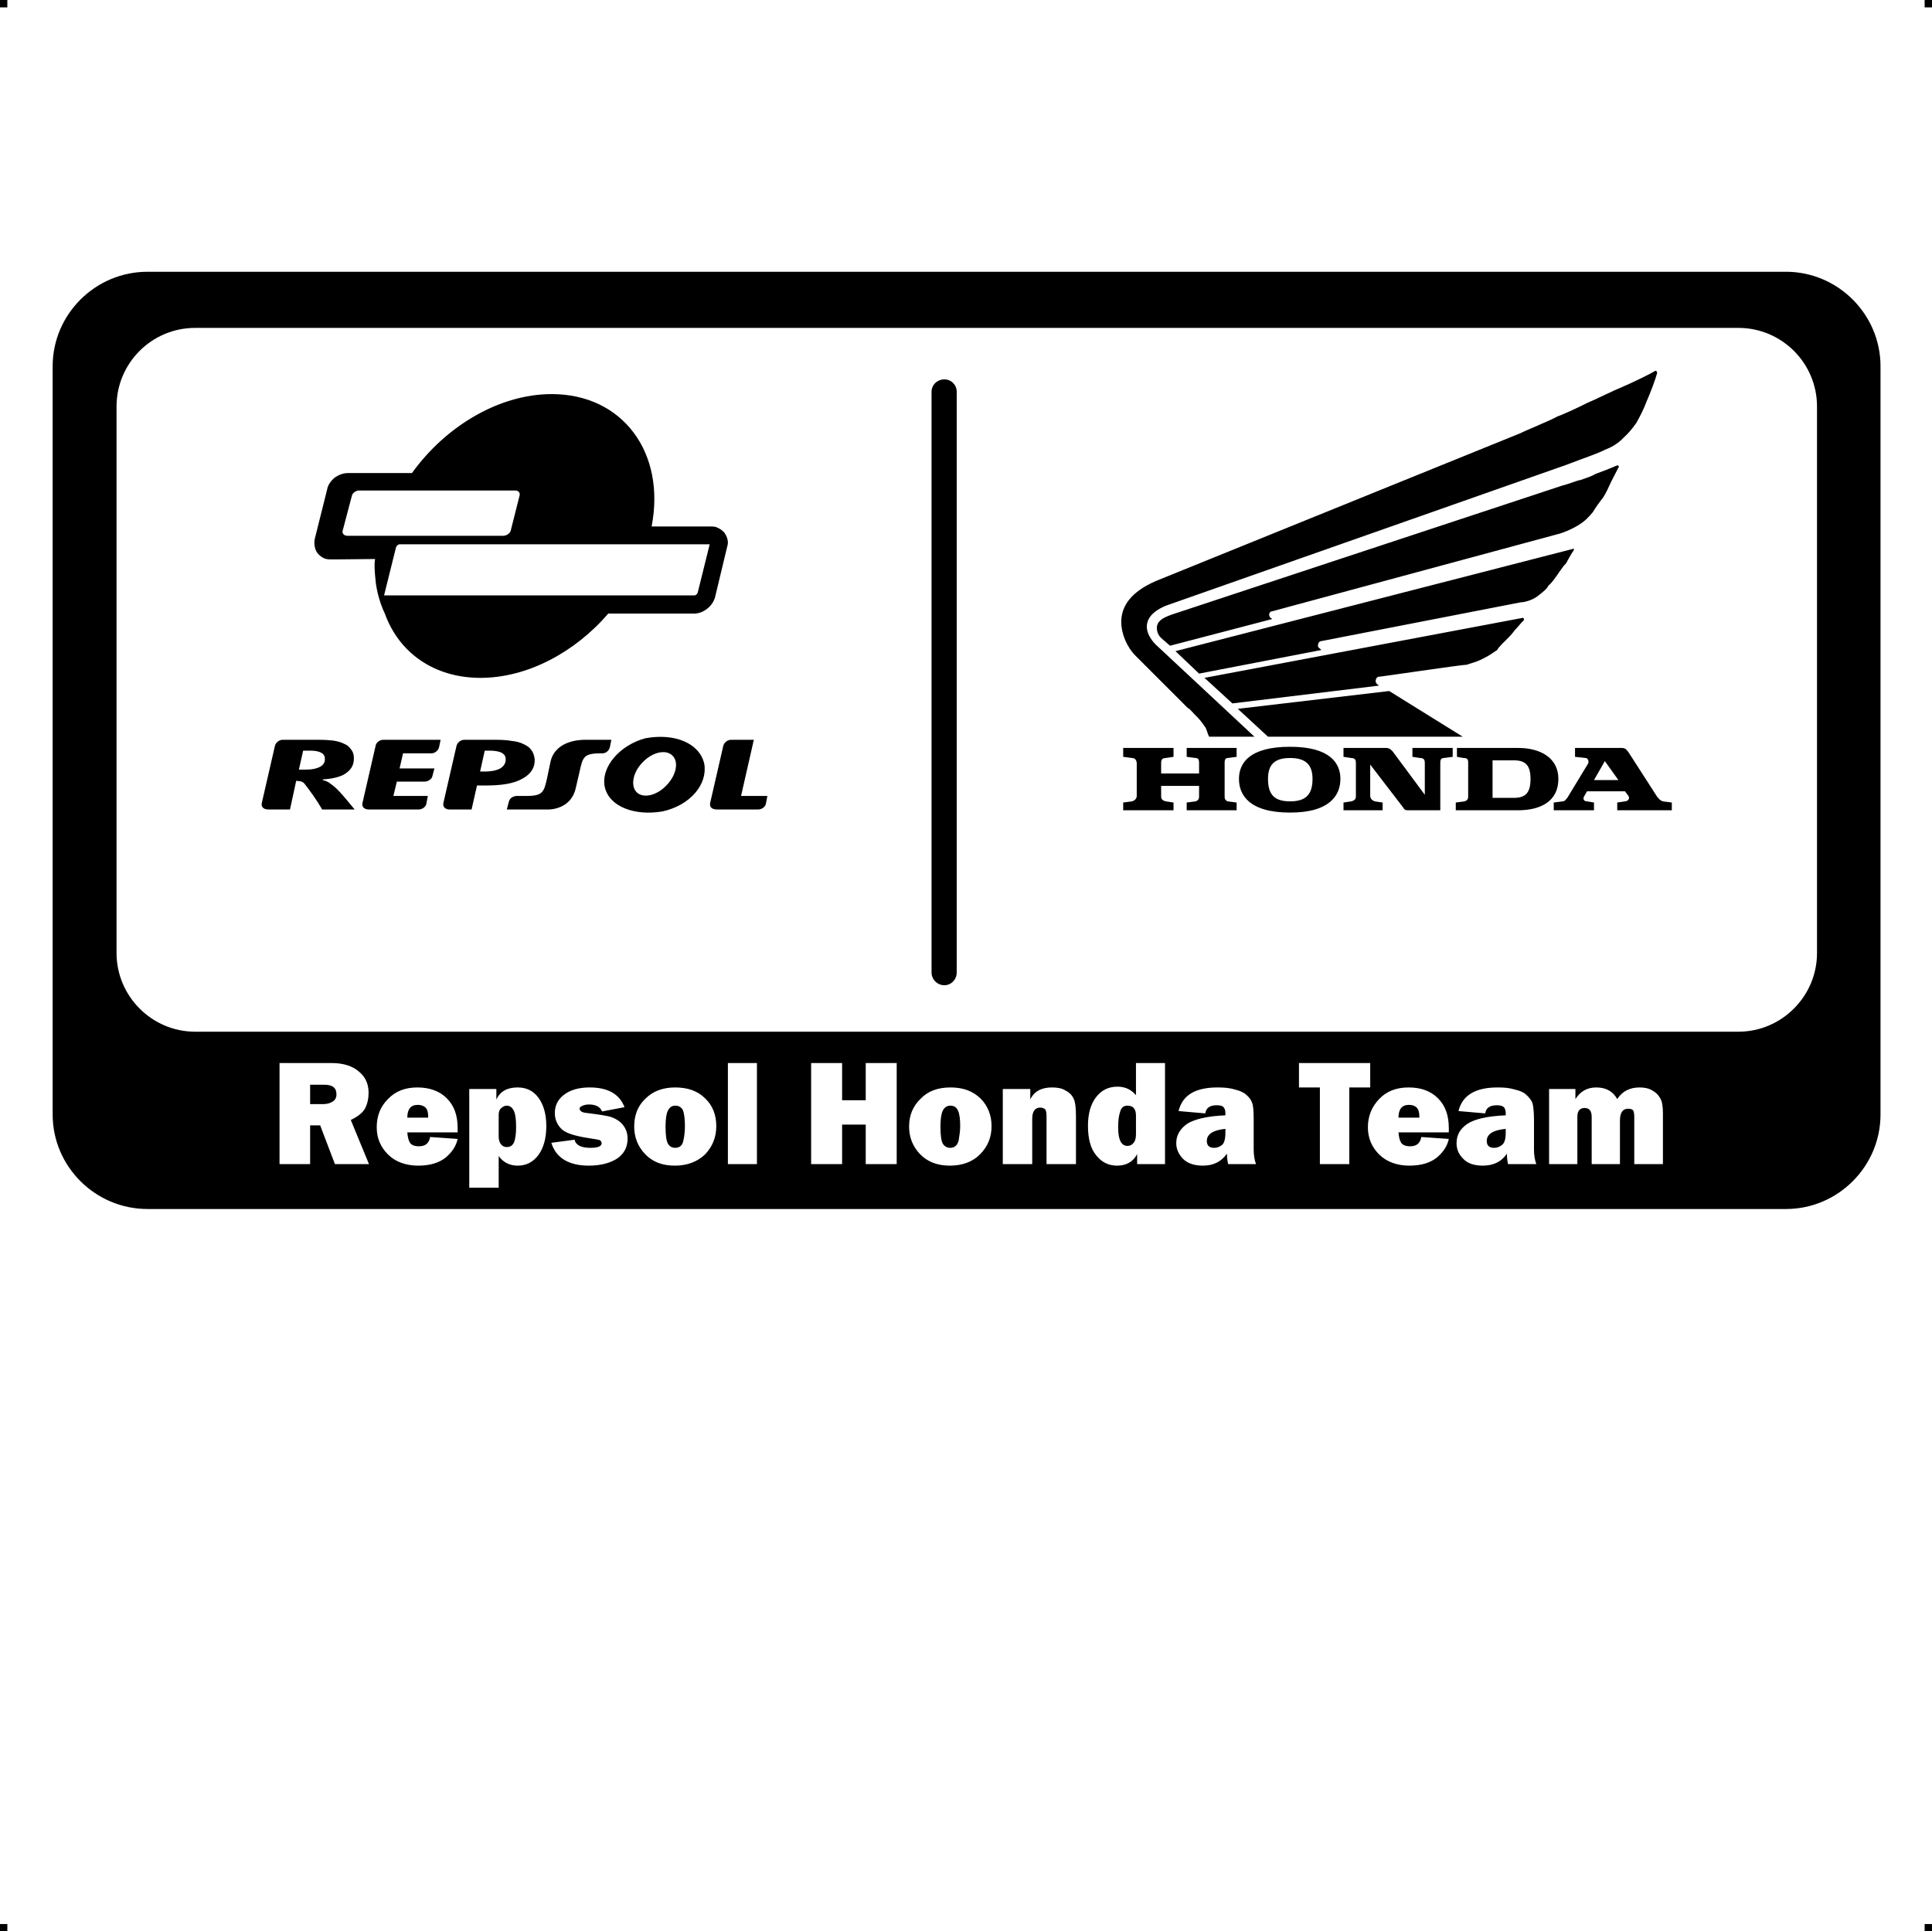 <?xml version="1.0" encoding="UTF-8"?> <!-- Creator: CorelDRAW X7 --> <?xml-stylesheet href="repsol-honda.css" type="text/css"?> <svg xmlns="http://www.w3.org/2000/svg" xmlns:xlink="http://www.w3.org/1999/xlink" xml:space="preserve" width="4.994in" height="4.993in" version="1.1" style="shape-rendering:geometricPrecision; text-rendering:geometricPrecision; image-rendering:optimizeQuality; fill-rule:evenodd; clip-rule:evenodd" viewBox="0 0 4990 4989"> <g id="Layer_x0020_1">  <g id="_767417312"> <rect class="fil0" width="18.958" height="19.065"></rect> <rect class="fil0" x="4971" width="18.958" height="19.065"></rect> <rect class="fil0" y="4970" width="18.958" height="19.065"></rect> <rect class="fil0" x="4971" y="4970" width="18.958" height="19.065"></rect> </g> <path class="fil1" d="M504 847l3986 0c112,0 203,91 203,203l0 1412c0,111 -91,203 -203,203l-3986 0c-112,0 -203,-92 -203,-203l0 -1412c0,-112 91,-203 203,-203zm2561 1108l23 3c9,0 9,8 9,14l0 26 -98 0 0 -26c0,-6 0,-14 12,-14l20 -3 0 -23 -130 0 0 23 23 3c9,0 12,8 12,14l0 84c0,5 -3,11 -12,14l-23 3 0 20 130 0 0 -20 -20 -3c-12,-3 -12,-9 -12,-14l0 -26 98 0 0 26c0,5 0,11 -9,14l-23 3 0 20 129 0 0 -20 -23 -3c-8,-3 -8,-9 -8,-14l0 -84c0,-6 0,-14 8,-14l23 -3 0 -23 -129 0 0 23zm-1486 -44l0 0 -4 20c-3,9 -10,15 -20,15l-5 0c-43,0 -45,11 -53,47l-10 43c-12,54 -66,55 -70,55l-108 0 5 -19c2,-10 10,-15 20,-16l26 0c42,0 45,-10 53,-46l9 -43c13,-55 78,-56 88,-56l69 0zm-547 74l0 0 90 0 -5 19c-1,8 -11,15 -20,15l-72 0 -9 37 89 0 -4 21c-2,8 -11,14 -20,14l-129 0c-3,0 -18,-1 -16,-16l34 -148c1,-9 11,-16 20,-16l148 0 -4 19c-2,9 -11,16 -20,16l-73 0 -9 39zm882 71l0 0 68 0 -4 21c-2,8 -11,14 -20,14l-107 0c-4,0 -19,-1 -17,-16l34 -148c2,-9 11,-16 20,-16l59 0 -33 145zm-1165 35l0 0 -56 0c-4,0 -19,-1 -17,-16l34 -148c2,-9 11,-16 20,-16l95 0c14,0 26,1 36,2 11,2 20,4 27,8 8,3 13,7 18,14 6,7 7,12 8,21 1,21 -8,35 -28,46 -19,9 -44,11 -50,11 0,0 -7,1 1,3 0,0 9,2 16,8 16,11 27,23 63,67l-84 0c0,0 -14,-26 -45,-66 -7,-9 -17,-7 -22,-8l-16 74zm90 -132l0 0c0,-7 -4,-12 -10,-15 -6,-3 -15,-5 -27,-5l-19 0 -11 49 19 0c16,0 28,-3 37,-8 8,-5 12,-12 11,-21zm323 132l0 0c0,0 -19,1 -17,-16l34 -148c2,-9 11,-16 20,-16l83 0c16,0 29,1 40,3 12,1 22,4 30,8 9,4 16,9 20,15 5,6 8,15 9,24 1,21 -9,38 -31,50 -22,13 -54,18 -95,18l-23 0 -14 62 -56 0zm144 -131l0 0c0,-7 -4,-12 -11,-16 -7,-3 -17,-5 -30,-5l-13 0 -12 54 10 0c19,0 33,-3 42,-8 10,-6 15,-15 14,-25zm353 10l0 0c-25,26 -31,61 -14,77 17,16 52,8 77,-19 25,-26 32,-61 14,-77 -17,-16 -52,-8 -77,19zm-581 -432l715 0c2,0 3,0 5,-2 2,-1 3,-3 4,-5l31 -125 -697 0 -58 0 -46 0c-2,0 -3,1 -5,2 -2,2 -3,4 -4,5l0 0 -31 125 86 0zm347 -520c183,0 295,151 258,342l154 0c4,0 7,0 11,1 9,3 17,8 23,15 5,7 9,16 9,26 0,4 -1,7 -2,11l-31 129c-3,12 -11,23 -20,30 -10,8 -22,13 -34,13l-222 0c-86,100 -209,166 -330,166 -121,0 -211,-66 -247,-166 0,0 -20,-40 -24,-86 -5,-45 -1,-55 -1,-55l-1 0 -99 1 -15 0c-3,0 -7,0 -11,-1l0 0c-9,-2 -17,-8 -23,-15l0 0c-5,-7 -8,-16 -8,-26 0,-3 0,-7 1,-11l32 -128 0 0c2,-12 10,-22 19,-30 10,-7 22,-12 34,-12l166 0c87,-121 225,-204 361,-204zm-497 249l403 0c8,0 13,6 11,13l-23 91c-2,7 -11,13 -19,13l-403 0c-8,0 -14,-6 -12,-13l24 -91c2,-7 10,-13 19,-13zm634 766c-11,-52 40,-109 105,-126 76,-14 140,13 152,66 9,52 -35,107 -108,123 -70,12 -137,-11 -149,-63zm877 -1053l0 0c18,0 32,14 32,32l0 1500c0,18 -14,33 -32,33l0 0c-18,0 -33,-15 -33,-33l0 -1500c0,-18 15,-32 33,-32zm1597 274c14,-3 40,-14 46,-14 9,-3 35,-12 37,-15 21,-8 38,-14 58,-23 3,0 6,3 3,6 -3,6 -15,29 -18,35 -8,17 -14,31 -22,43 -9,11 -21,28 -26,37 -12,14 -20,23 -38,34 -20,12 -37,18 -46,21l-744 201c-5,0 -8,5 -8,8 0,6 3,9 8,12l-264 69 -23 -20c-9,-9 -11,-18 -11,-26 0,-17 14,-26 40,-35l1008 -333zm-109 -135c11,-6 80,-34 95,-43 17,-6 60,-26 77,-35 20,-8 72,-34 81,-37 40,-17 86,-40 95,-46 2,0 5,0 5,6 -5,17 -14,43 -28,75 -6,17 -18,40 -26,54 -12,17 -23,29 -32,37 -17,18 -34,26 -49,32 -11,6 -34,14 -49,20 -2,0 -60,23 -71,26l-1012 356c-23,9 -51,26 -51,55 0,14 8,31 23,46l255 238c0,0 -106,0 -117,0 -3,-5 -6,-17 -9,-23 -6,-8 -9,-14 -20,-26 -12,-11 -20,-23 -26,-25l-135 -135c-23,-23 -37,-58 -37,-87 0,-40 23,-77 89,-106l942 -382zm135 299l-1026 264 61 58 316 -61c-6,-6 -9,-6 -9,-11 0,-6 3,-12 9,-12l514 -100c6,0 26,-3 43,-15 14,-11 26,-20 29,-28 8,-6 20,-23 28,-35 6,-9 12,-17 18,-23 3,-6 14,-26 20,-34 0,0 0,-6 -3,-3zm-129 178l-822 155 72 66 379 -46c-6,-3 -9,-8 -9,-11 0,-6 3,-12 9,-12 6,0 213,-31 227,-31 6,-3 23,-6 40,-15 17,-8 29,-17 38,-23 2,-6 20,-23 31,-34 9,-9 12,-15 17,-20 6,-6 15,-18 21,-23 0,-3 0,-6 -3,-6zm-658 307l-78 -72 391 -46 190 118 -503 0zm57 26c-106,0 -132,43 -132,83 0,41 26,87 132,87 104,0 130,-46 130,-87 0,-40 -26,-83 -130,-83l0 0zm0 141c-40,0 -57,-17 -57,-58 0,-37 17,-54 57,-54 40,0 58,17 58,54 0,41 -18,58 -58,58zm316 -115l20 3c12,0 12,8 12,14l0 81 -83 -112c-6,-6 -9,-9 -18,-9 -5,0 -109,0 -109,0l0 23 20 3c12,0 12,8 12,14l0 84c0,5 0,11 -12,14l-20 3 0 20 101 0 0 -20 -20 -3c-9,-3 -12,-9 -12,-14l0 -81 86 112c3,6 6,6 15,6 3,0 3,0 3,0 2,0 20,0 77,0l0 -121c0,-6 0,-14 9,-14l23 -3 0 -23 -104 0 0 23zm647 115c-9,-3 -12,-9 -15,-12 -74,-115 -74,-115 -74,-115 -6,-8 -9,-11 -18,-11l-120 0 0 23 28 3c3,0 9,6 6,14l-54 89c-3,3 -6,9 -12,9l-23 3 0 20 104 0 0 -20 -18 -3c-8,0 -11,-6 -8,-12l8 -14 98 0 9 12c5,8 -3,14 -9,14l-20 3 0 20 141 0 0 -20 -23 -3zm-178 -55l28 -49 35 49 -63 0zm-196 -83l-158 0 0 23 17 3c9,0 12,3 12,11l0 87c0,5 0,11 -9,14l-23 3 0 20 161 0c58,0 104,-23 104,-81 0,-54 -46,-80 -104,-80l0 0zm-11 129l-55 0 0 -97 55 0c31,0 43,14 43,48 0,35 -12,49 -43,49zm385 946l-74 0 0 -122c0,-8 -1,-13 -3,-17 -3,-3 -7,-4 -13,-4 -14,0 -21,10 -21,31l0 112 -73 0 0 -122c0,-15 -6,-23 -18,-23 -13,0 -19,8 -19,23l0 122 -73 0 0 -194 68 0 0 26c13,-20 30,-30 54,-30 25,0 43,10 54,30 13,-20 32,-30 58,-30 12,0 23,2 33,8 9,5 16,12 20,20 5,8 7,21 7,38l0 132zm-406 -91c-33,3 -49,14 -49,31 0,12 6,18 19,18 8,0 15,-3 21,-8 6,-5 9,-15 9,-32l0 -9zm79 91l-73 0c-2,-9 -3,-18 -3,-27 -13,20 -34,31 -62,31 -23,0 -40,-6 -51,-18 -12,-12 -17,-25 -17,-40 0,-21 9,-37 28,-50 18,-12 51,-20 99,-22l0 -5c0,-8 -2,-14 -6,-17 -4,-3 -10,-4 -17,-4 -18,0 -28,7 -30,21l-69 -6c10,-41 44,-61 101,-61 16,0 30,1 43,5 13,3 24,7 31,14 8,7 13,14 16,21 2,7 4,22 4,43l0 77c0,15 2,27 6,38zm-302 -120c0,-13 -2,-22 -8,-27 -5,-4 -11,-6 -19,-6 -18,0 -27,11 -27,33l54 0zm5 50l71 5c-4,19 -15,35 -32,49 -17,13 -40,20 -70,20 -32,0 -59,-10 -78,-29 -19,-19 -29,-42 -29,-70 0,-29 10,-53 29,-73 19,-20 44,-30 76,-30 32,0 57,9 76,28 19,19 28,44 28,77 0,3 0,6 0,11l-130 0c1,12 3,21 7,27 4,6 12,9 23,9 17,0 26,-8 29,-24zm-186 -128l0 198 -76 0 0 -198 -54 0 0 -63 184 0 0 63 -54 0zm-320 107c-32,3 -48,14 -48,31 0,12 6,18 19,18 8,0 15,-3 21,-8 5,-5 8,-15 8,-32l0 -9zm79 91l-72 0c-2,-9 -3,-18 -3,-27 -14,20 -34,31 -62,31 -23,0 -40,-6 -52,-18 -11,-12 -17,-25 -17,-40 0,-21 10,-37 28,-50 19,-12 52,-20 99,-22l0 -5c0,-8 -2,-14 -6,-17 -3,-3 -9,-4 -17,-4 -17,0 -27,7 -29,21l-69 -6c10,-41 43,-61 101,-61 15,0 30,1 43,5 13,3 23,7 31,14 8,7 13,14 15,21 3,7 4,22 4,43l0 77c0,15 2,27 6,38zm-310 -125c0,-17 -7,-26 -22,-26 -10,0 -16,5 -19,16 -4,12 -5,25 -5,41 0,31 8,47 24,47 6,0 11,-2 15,-7 5,-5 7,-13 7,-23l0 -48zm75 125l-72 0 0 -26c-10,20 -28,30 -52,30 -22,0 -40,-9 -54,-27 -14,-17 -21,-42 -21,-76 0,-31 7,-56 21,-74 14,-18 32,-27 55,-27 20,0 35,7 48,22l0 -83 75 0 0 261zm-230 0l-76 0 0 -122c0,-10 -1,-17 -4,-20 -3,-2 -7,-4 -12,-4 -14,0 -21,10 -21,29l0 117 -76 0 0 -194 71 0 0 27c10,-21 29,-31 56,-31 14,0 26,2 35,8 10,5 17,12 21,21 4,8 6,23 6,45l0 124zm-325 -42c12,0 19,-7 22,-19 2,-12 4,-25 4,-38 0,-18 -2,-32 -6,-40 -4,-8 -10,-12 -20,-12 -8,0 -15,5 -19,13 -4,8 -6,22 -6,41 0,22 2,37 6,44 4,7 11,11 19,11zm-1 46c-32,0 -58,-10 -77,-30 -19,-20 -28,-44 -28,-71 0,-29 10,-53 30,-72 19,-20 45,-29 77,-29 32,0 57,9 77,28 19,19 29,43 29,72 0,29 -10,53 -30,73 -19,19 -45,29 -78,29zm-137 -265l0 261 -80 0 0 -102 -61 0 0 102 -80 0 0 -261 80 0 0 96 61 0 0 -96 80 0zm-361 0l0 261 -75 0 0 -261 75 0zm-211 219c12,0 19,-7 21,-19 3,-12 4,-25 4,-38 0,-18 -2,-32 -5,-40 -4,-8 -11,-12 -20,-12 -9,0 -15,5 -19,13 -4,8 -6,22 -6,41 0,22 2,37 6,44 4,7 10,11 19,11zm-1 46c-33,0 -58,-10 -77,-30 -19,-20 -28,-44 -28,-71 0,-29 9,-53 29,-72 20,-20 46,-29 77,-29 32,0 58,9 77,28 20,19 29,43 29,72 0,29 -10,53 -29,73 -20,19 -46,29 -78,29zm-319 -59l60 -8c3,14 17,21 41,21 19,0 29,-4 29,-12 0,-3 -2,-6 -5,-8 -4,-1 -13,-3 -28,-5 -39,-6 -63,-14 -73,-26 -10,-11 -15,-24 -15,-39 0,-19 8,-36 25,-48 16,-12 38,-18 65,-18 47,0 77,17 90,51l-58 11c-5,-12 -16,-18 -34,-18 -8,0 -14,2 -18,4 -4,2 -6,4 -6,6 0,7 6,11 19,12 31,4 53,7 64,11 11,4 21,10 29,20 8,10 12,22 12,35 0,22 -9,39 -26,51 -18,12 -43,19 -74,19 -52,0 -85,-20 -97,-59zm-136 -16c0,8 2,15 6,20 4,5 9,7 15,7 9,0 15,-4 19,-13 3,-8 5,-21 5,-39 0,-20 -2,-34 -6,-42 -4,-8 -10,-13 -18,-13 -5,0 -9,2 -14,6 -5,4 -7,10 -7,18l0 56zm0 132l-76 0 0 -255 70 0 0 27c10,-21 28,-31 55,-31 23,0 41,9 54,27 13,18 20,42 20,73 0,31 -7,56 -20,74 -14,19 -32,28 -54,28 -21,0 -38,-9 -49,-25l0 82zm-182 -181c0,-13 -2,-22 -8,-27 -5,-4 -11,-6 -19,-6 -18,0 -27,11 -27,33l54 0zm5 50l71 5c-4,19 -15,35 -32,49 -17,13 -40,20 -70,20 -32,0 -59,-10 -78,-29 -19,-19 -29,-42 -29,-70 0,-29 9,-53 29,-73 19,-20 44,-30 76,-30 31,0 57,9 76,28 19,19 28,44 28,77 0,3 0,6 0,11l-130 0c1,12 3,21 7,27 4,6 12,9 23,9 17,0 26,-8 29,-24zm-310 -85l35 0c10,0 18,-3 24,-7 6,-4 9,-10 9,-18 0,-17 -10,-25 -31,-25l-37 0 0 50zm152 155l-88 0 -38 -100 -26 0 0 100 -79 0 0 -261 136 0c29,0 53,8 69,22 17,14 25,32 25,55 0,15 -3,28 -9,40 -6,11 -18,21 -37,30l47 114zm-572 -2305l4232 0c134,0 244,110 244,244l0 1933c0,134 -110,244 -244,244l-4232 0c-135,0 -245,-110 -245,-244l0 -1933c0,-134 110,-244 245,-244z"></path> </g> </svg> 
